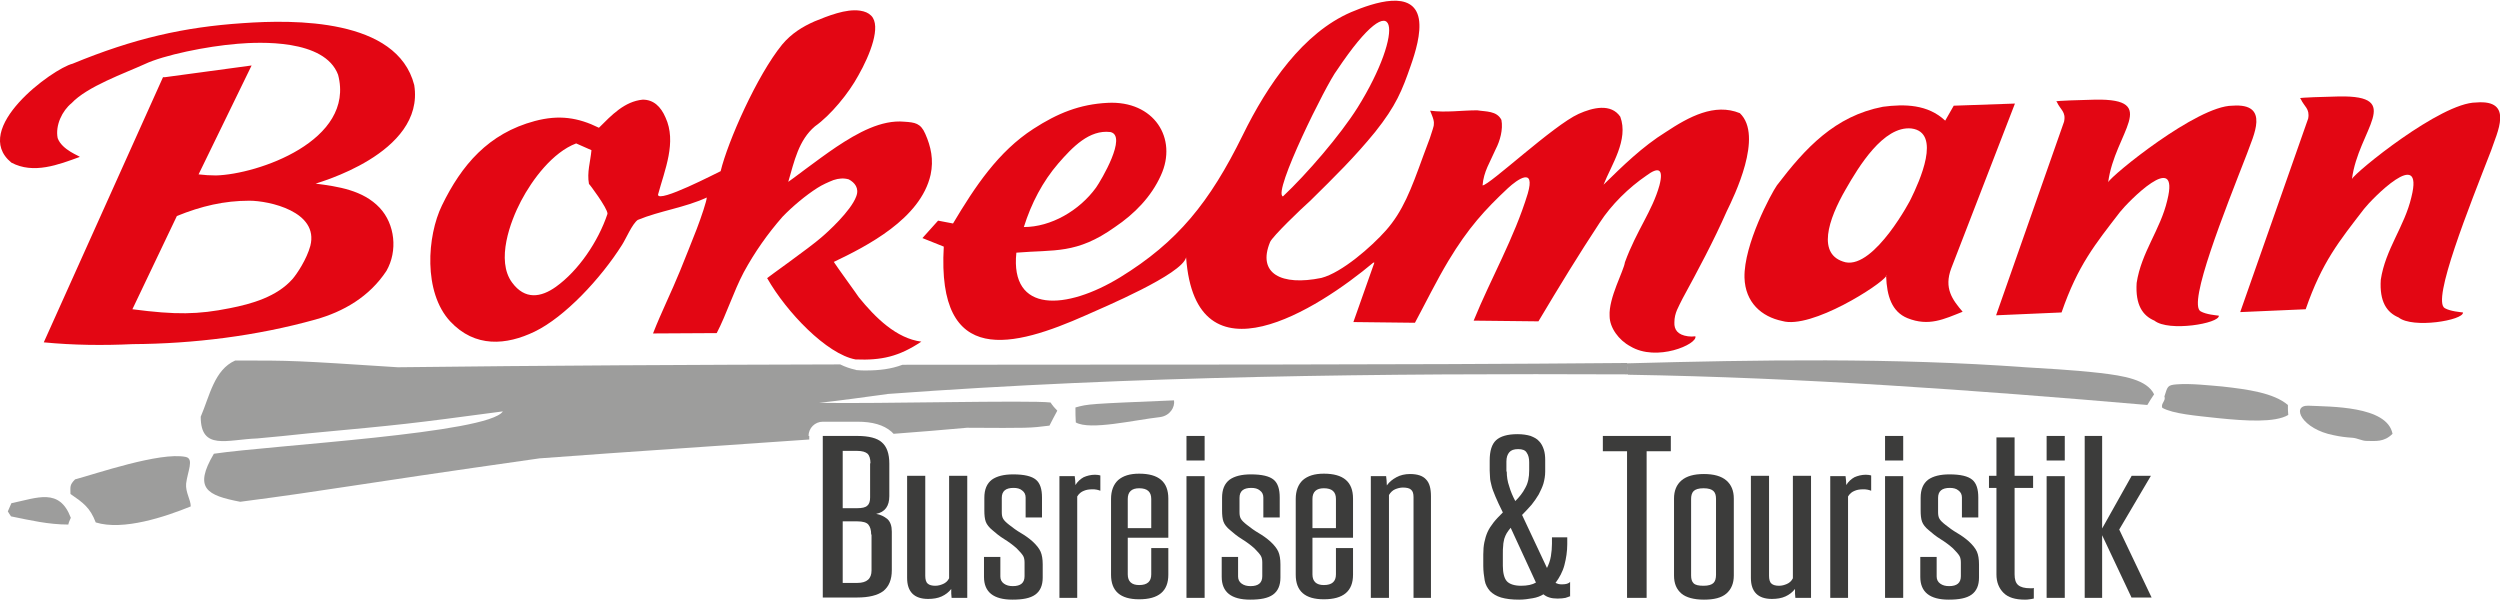 <?xml version="1.0" encoding="utf-8"?>
<!-- Generator: Adobe Illustrator 25.0.1, SVG Export Plug-In . SVG Version: 6.00 Build 0)  -->
<svg version="1.1" id="Ebene_1" xmlns="http://www.w3.org/2000/svg" xmlns:xlink="http://www.w3.org/1999/xlink" x="0px" y="0px"
	 width="702.5px" height="168.5px" viewBox="0 0 702.5 168.5" style="enable-background:new 0 0 702.5 168.5;" xml:space="preserve"
	>
<style type="text/css">
	.st0{fill-rule:evenodd;clip-rule:evenodd;fill:#9D9D9C;}
	.st1{fill:#E30613;}
	.st2{fill:#3C3C3B;}
</style>
<g>
	<path class="st0" d="M672.3,121.9c-2.4,2.4-4.8,2-7.2,2c-1.5,0-2.6-0.8-4.2-0.9c-1.6-0.1-3.3-0.3-5.1-0.7c-9-1.7-12.1-8.4-7.2-8.3
		C654.7,114.3,670.8,114,672.3,121.9L672.3,121.9z"/>
	<path class="st0" d="M608.2,111.4c0.9-2.8,0.8-3.2,3.5-3.4c3.9-0.3,9.1,0.3,12.7,0.6c7.2,0.8,14.5,1.8,18.5,5.2c0,1,0,1.9,0.1,2.8
		c-3.7,2.2-11.9,1.7-19.7,0.9c-6.4-0.7-12.6-1.2-15.7-2.9C607.1,113.4,608.7,112.6,608.2,111.4L608.2,111.4z"/>
	<path class="st0" d="M605.3,110.8c-0.7,1-1.3,2-1.9,3c-48.9-4.2-97-7.7-145.9-8.5c-0.1-1-0.3-2-0.4-3.2c37-1,75.1-1.6,112,1.1
		c4.5,0.3,13.1,0.7,20.9,1.6C596.9,105.6,603.3,106.7,605.3,110.8L605.3,110.8z"/>
	<path class="st0" d="M302.3,118.7c-0.1-1.3-0.1-2.8-0.1-4.2c3.6-1,3.6-1,27.7-2c0.3,1.9-1.1,4.3-3.9,4.7
		C318.8,118,306.3,121,302.3,118.7L302.3,118.7z"/>
	<path class="st0" d="M53.6,142.3c-7.1,2.9-19,6.9-26.7,4.5c-1.6-4.2-3.5-5.5-7.1-8c0-2-0.3-2.5,1.3-4.1c5.7-1.5,23.9-7.8,31.1-6.3
		c2.4,0.5,0.5,4.1,0.1,7.5C52.1,138.4,53.6,140.4,53.6,142.3L53.6,142.3z"/>
	<path class="st0" d="M19.9,145.5c-0.3,0.7-0.6,1.3-0.7,1.9c-5.6,0-10.7-1.2-16.1-2.3c-0.3-0.4-0.6-0.9-0.9-1.4
		c0.3-0.7,0.6-1.4,1-2.3C10.5,139.9,16.7,137,19.9,145.5L19.9,145.5z"/>
	<g>
		<path class="st1" d="M241.3,83.5c0-0.1-6.4-8.9-7-9.9c9.2-4.4,24.4-12.1,27.2-24.5c0.9-4.2,0.1-7.9-1.5-11.5
			c-1.3-3-2.9-3.2-5.9-3.4c-6.4-0.6-13.1,3.1-19.1,7.1c-5.2,3.5-13.2,9.7-13.5,9.8c1.7-5.8,2.9-11.7,7.5-15.6
			c4.4-3.1,9.5-9.3,12.2-14.3c3.3-5.8,6.5-13.9,3.6-16.8c-0.8-0.8-1.8-1.2-3.1-1.4c-4-0.6-9.1,1.5-12.8,3c-3.4,1.5-6.5,3.4-9.1,6.5
			c-7.1,8.7-15.3,27.3-17.3,35.6c-0.9,0.4-17.6,9.1-17.6,6.6c1.9-7,5.3-14.8,2.1-21.7c-1.3-3-3.3-5-6.4-5c-5.1,0.5-8.7,4.3-12.3,7.9
			c-5.9-2.9-11.2-3.7-18-1.9c-13.1,3.5-20.6,12.4-26.1,23.7c-4.2,8.6-5.3,24.4,2.3,32.6c7,7.5,15.8,6.7,23.7,2.9
			c8.5-4.1,18.6-14.9,24.6-24.4c1.2-1.9,2.8-5.8,4.4-7c6.3-2.6,13.1-3.4,19.4-6.3c0,0.9-1.5,5.4-2.8,8.8c-1.4,3.5-3,7.7-4.7,11.8
			c-2.4,5.9-5.3,11.7-7.6,17.6l17.9-0.1c2.8-5.4,4.7-11.6,7.6-17.1c3.1-5.7,6.7-10.8,10.9-15.6c2.8-2.9,6.5-6,9.8-8.1
			c1.4-0.9,3-1.6,4.5-2.2c1.5-0.5,2.9-0.6,4.3-0.2c1.7,0.9,3,2.5,2.1,4.8c-1.5,4.1-8.1,10.1-9.9,11.6c-3.2,2.8-15.2,11.3-15.2,11.4
			h0.1c5.4,9.5,16.7,21.3,24.8,22.8c7.3,0.3,12.2-0.8,18.5-5C251.9,95.1,246,89.3,241.3,83.5z M156.2,80.6c-4.2,3-8.7,3.7-12.3-1.2
			c-4.6-6.2-0.5-17.2,2.5-22.9c3.2-6.1,8.9-13.7,15.5-16.2l4.3,1.9c-0.3,3.3-1.3,6.2-0.7,9.5c0-0.2,5.2,6.8,5.2,8.3l0,0.1
			C168.1,67.9,162.5,76.1,156.2,80.6z"/>
		<path class="st1" d="M116.4,23.9C111.6,5.1,82.5,5.5,68.3,6.5c-16.6,1.1-30.7,4.3-47.9,11.4C14.8,19.3-8.4,36.2,3.2,45.7
			c6.2,3.3,13.2,0.6,19.2-1.6c0.2-0.2-5-1.9-6.2-5.3c-0.7-3.6,1.3-7.7,3.9-9.8C24.5,24.3,35,20.6,40.7,18c5.3-2.5,17.3-5,26.1-5.7
			c6-0.5,24.4-1.4,28.2,8.7c4.9,18.6-22.7,28-34.3,28.3c-1.6,0-3.3-0.1-4.9-0.3l14.9-30.6l-24.4,3.3l-0.1,0l-0.1,0l-0.1,0l-0.1,0
			l-0.1,0l0,0L12.3,96.2c8.3,0.8,16.6,0.9,25,0.5c17.1-0.1,34.8-2.3,51.3-6.9c7.9-2.2,15.2-6.4,20-13.7c3.2-5.6,2.4-13.1-1.9-17.7
			c-4.7-5-11.8-6-18-6.8C88.6,51.5,119.5,43.3,116.4,23.9z M87.2,69.1c-1,3.7-3.7,7.8-5,9.3c-4.4,5-11.5,7-17.6,8.2
			c-9,1.8-15.1,1.9-27.4,0.3l12.5-26.2c6.9-2.8,13.3-4.3,20.4-4.3C75.5,56.4,89.7,59.4,87.2,69.1z"/>
		<path class="st1" d="M548.3,75.4l17.9-46.3L549,29.7l-2.4,4.2c-4.9-4.6-11.4-4.7-17.5-3.9c-13.5,2.6-21.8,11.6-29.8,22.1
			c-1.6,2.3-9.3,16.6-9.1,25.9c0.2,7,4.8,11,10.6,12.2c8.2,2.4,27.9-10.3,29.2-12.6c0-0.1,0-0.2,0-0.3c0.1,0,0.1,0.2,0,0.3
			c0.2,5.6,1.6,10,6,11.8c6,2.4,10.2,0.3,15.5-1.8C548.6,84.2,546.2,81,548.3,75.4z M537,55.8c0.1,0-10.2,19.6-18.4,17.9
			c-8.2-2-4.9-12,0.1-20.6c3.5-6.1,10.5-17.8,18.4-17C545.7,37.2,539.3,51.1,537,55.8z"/>
		<path class="st1" d="M695.8,28.8c-9.9,0-34,19.6-34.9,21.5c1.8-13.9,14.8-23.5-3.6-23.2c-4.2,0.1-11,0.3-11,0.5l0.1,0.1l0.1,0.1
			c1,2.2,2.6,2.7,2.1,5.5l-19.1,54.4l18.4-0.8c4.6-13.3,9.4-19.1,16.4-28.2c2.1-2.7,17-18,13.3-3.3c-1.9,8.2-7.3,14.6-8.6,23.2
			c-0.4,6.2,1.7,9.2,5,10.6c4,3.2,18.3,0.8,18.1-1.4c-0.7-0.1-3.5-0.3-5.1-1.2c-3.8-2,6.9-28.6,13-44.3
			C701.6,37.4,706.6,27.9,695.8,28.8z"/>
		<path class="st1" d="M468.1,37.1c-6.6,4.1-12.2,9.6-17.5,14.8c2.2-5.6,7.1-12.6,4.7-19.1c-2.6-3.8-7.7-2.6-11.7-0.8
			c-7.1,3.2-25.1,20.1-27,20.1c0.3-3.9,2.1-6.5,3.7-10.2c1.2-2.3,2.1-5.5,1.6-8.2c-1.3-2.6-4.4-2.3-6.8-2.7c-4.4,0-8.9,0.7-13.2,0.1
			l0,0.1c0.4,1,1.2,2.7,1,3.7c0.1,0.4-0.5,2-1.1,3.9c-0.7,1.8-1.4,3.8-1.9,5.1c-3.4,9.4-5.7,15.5-10.5,20.9
			c-4,4.5-12.3,11.8-18.1,13.3c-11.2,2.3-18.1-1.2-14.4-10.1c0.7-1.6,8.7-9.3,11.3-11.6l0.2-0.2c6.6-6.5,12.3-12.1,18-19.1
			c5.9-7.4,7.6-11.7,10-18.6c1.3-3.7,3-9.2,2.3-13.2c-1.5-8.3-12.6-4.6-19-1.9c-13.5,5.8-23.5,20.3-30.5,34.6
			c-9.3,18.9-18.3,30-34.4,39.9c-15.2,9.3-31,10.2-29.2-6.9c10.7-0.9,16.9,0.5,27.7-7.2c5.5-3.7,10.2-8.5,12.9-14.5
			c4.8-10.4-1.9-21.1-15-20.4c-7.8,0.4-14,2.9-20.8,7.3c-9.9,6.4-16.4,16.2-22.6,26.6l-4.2-0.8l-4.4,4.9l6,2.4
			c-2,34.2,19.8,28.2,39.9,19.3c4.9-2.2,27.1-11.5,28.2-16.3v0.1c2.7,36.5,37.1,14.4,52.6,1.4h0.1h0.1h0.1h0l-5.9,16.7l17.3,0.2
			c2.9-5.4,6.1-11.9,9.4-17.4c5.6-9.3,10.3-14.4,16.7-20.4c2.7-2.5,7.8-6.1,5.6,1.5c-3.8,12.5-10.4,23.9-15.2,35.7l18.2,0.2
			c5.9-9.9,11.4-18.9,17.2-27.7c3.3-5.1,8.2-9.9,13.2-13.3c3.1-2.3,4.9-2.2,3.6,2.8c-2,7.2-6.4,12.6-9.7,21.6l0,0l0,0
			c-0.3,2.4-4.6,10-4.3,15.1c0,3.3,2.6,6.8,5.8,8.5c7.4,4.5,19-0.6,18.3-2.8c-0.7,0.1-1.4,0.1-2.1,0c-2.9-0.4-3.9-1.9-3.8-3.9
			c0-2.7,1.2-4.4,2.3-6.7c4.3-7.9,8.7-16.1,12.4-24.5c2.1-4.3,10.4-21.2,3.7-27.6C481.8,28.9,474.6,32.8,468.1,37.1z M375.7,19.7
			c17.5-26.2,19.2-11,5.8,10.5c-4.9,7.8-14.3,18.7-21,25C357.5,54.2,372.8,23.4,375.7,19.7z M297.4,45.9c4-4.6,8.7-9.5,14.6-8.8
			c4.9,1-2.6,13.6-4,15.6c-4.7,6.5-12.7,11.1-20.3,11.1C289.8,57.1,293,51,297.4,45.9z"/>
		<path class="st1" d="M627.3,29.7c-9.9,0-34,19.6-34.9,21.5c1.8-13.9,14.8-23.5-3.6-23.2c-4.2,0.1-11,0.3-11,0.5l0.1,0.1l0.1,0.1
			c1,2.2,2.6,2.7,2,5.5l-19.1,54.4l18.4-0.8c4.6-13.3,9.4-19.1,16.4-28.2c2.1-2.7,17-18,13.3-3.3c-1.9,8.2-7.3,14.6-8.6,23.2
			c-0.4,6.2,1.7,9.2,5,10.6c4,3.2,18.3,0.8,18.1-1.4c-0.7-0.1-3.5-0.3-5.1-1.2c-3.8-2,6.9-28.6,13-44.3
			C633.1,38.3,638.1,28.9,627.3,29.7z"/>
	</g>
	<path class="st0" d="M227.2,122.5c0-2.2,1.8-4,4-4h9.7c4.3,0,7.4,0.9,9.6,2.8c0.2,0.2,0.4,0.4,0.6,0.6c6.9-0.5,13.8-1.1,20.6-1.7
		c17.6,0.1,17.6,0.1,23.2-0.6c0.7-1.3,1.4-2.8,2.2-4.2c-0.7-0.7-1.3-1.4-1.9-2.3c-5.9-0.7-48.7,0.4-65,0.1
		c6.3-0.7,12.8-1.6,19.3-2.5c69.4-5.1,138.4-5.8,208.1-5.5c-0.1-1-0.3-2-0.4-3.2c-67.9,0.6-135.7,0.4-203.6,0.5
		c-3.2,1.2-6.5,1.6-10.3,1.6c0,0,0,0,0,0c-0.8,0-1.6,0-2.5-0.1c-0.1,0-0.3,0-0.4-0.1c-1.4-0.3-2.9-0.8-4.3-1.5
		c-41.4,0.1-82.8,0.3-124.3,0.8c-29.3-1.9-29.3-1.9-45.7-1.9c-5.9,2.6-7.2,10-9.7,15.8c0,9.6,7.4,6.4,15.9,6.1
		c4.6-0.4,9.4-0.9,14.1-1.4c27.8-2.6,27.8-2.6,54.9-6.2c-4,6.2-65,9.5-81.2,11.9c-5.8,9.8-1.9,11.7,7.4,13.5
		c26.8-3.5,27.8-4.2,84.1-12.2c25.3-1.9,50.5-3.5,75.8-5.3V122.5z"/>
	<g>
		<path class="st2" d="M231.2,168v-45.5h9.7c3.2,0,5.6,0.6,6.9,1.8c1.4,1.2,2.1,3.2,2.1,6v9.1c0,2.8-1.2,4.5-3.7,5
			c1.2,0.2,2.2,0.7,3.1,1.4c0.9,0.8,1.3,2,1.3,3.6v10.8c0,2.7-0.8,4.6-2.4,5.9c-1.6,1.2-4.1,1.8-7.3,1.8H231.2z M244.6,130.2
			c0-1.3-0.3-2.2-0.8-2.7c-0.6-0.5-1.5-0.8-2.9-0.8h-4.1v16.1h4.1c1.3,0,2.3-0.2,2.8-0.7c0.6-0.5,0.8-1.3,0.8-2.3V130.2z
			 M244.8,150.2c0-1.3-0.3-2.2-0.8-2.8c-0.5-0.6-1.6-0.9-3.1-0.9h-4.1v17.3h4.1c2.7,0,4-1.2,4-3.5V150.2z"/>
		<path class="st2" d="M267.4,168c0-0.4-0.1-0.8-0.1-1.2c0-0.4,0-0.8,0-1.3c-0.7,0.9-1.6,1.6-2.7,2.1c-1.1,0.5-2.4,0.7-3.8,0.7
			c-3.9,0-5.9-2-5.9-5.9v-28.7h5.1v28.1c0,1,0.2,1.8,0.7,2.2c0.4,0.4,1.2,0.6,2.1,0.6c0.8,0,1.5-0.2,2.2-0.5
			c0.7-0.3,1.3-0.8,1.7-1.6v-28.8h5.1V168H267.4z"/>
		<path class="st2" d="M287.9,158.1c0-0.7-0.1-1.4-0.4-1.9c-0.3-0.5-0.9-1.2-1.8-2.1c-1-0.9-2.2-1.8-3.5-2.6
			c-1.3-0.8-2.4-1.7-3.3-2.5c-1-0.8-1.6-1.6-1.9-2.4c-0.3-0.8-0.4-1.9-0.4-3.2v-3.5c0-2.4,0.7-4,2.1-5.1c1.4-1,3.4-1.5,6-1.5
			c3.1,0,5.2,0.5,6.4,1.5c1.2,1,1.7,2.7,1.7,5v5.6h-4.6v-5.6c0-0.8-0.3-1.5-1-2c-0.6-0.5-1.4-0.7-2.4-0.7c-2.2,0-3.3,0.9-3.3,2.8v4
			c0,0.8,0.1,1.4,0.4,1.9c0.3,0.5,0.8,1,1.7,1.7c1,0.8,2.1,1.6,3.3,2.3c1.2,0.7,2.3,1.5,3.2,2.3c1.1,1,1.9,2,2.3,2.9
			c0.4,0.9,0.6,2.1,0.6,3.6v3.7c0,2.2-0.7,3.8-2.1,4.8c-1.4,1-3.5,1.4-6.4,1.4c-5.3,0-8-2.1-8-6.4v-5.6h4.6v5.5c0,0.8,0.3,1.5,1,2
			c0.7,0.5,1.5,0.7,2.5,0.7c2.2,0,3.3-0.9,3.3-2.8V158.1z"/>
		<path class="st2" d="M297.7,168v-34.2h4.3c0.1,0.8,0.2,1.7,0.2,2.5c0.6-1,1.4-1.7,2.3-2.2c0.9-0.4,2-0.7,3.2-0.7
			c0.6,0,1.2,0.1,1.5,0.2v4.3c-0.2-0.1-0.6-0.2-1-0.3c-0.4-0.1-0.9-0.1-1.3-0.1c-0.8,0-1.6,0.1-2.3,0.4c-0.8,0.3-1.4,0.8-1.9,1.6
			V168H297.7z"/>
		<path class="st2" d="M323.5,154h4.8v7.5c0,4.6-2.7,6.9-8.2,6.9c-5.3,0-7.9-2.3-7.9-6.9v-21.3c0-2.3,0.7-4.1,2-5.3
			c1.4-1.2,3.3-1.8,5.9-1.8c5.5,0,8.2,2.3,8.2,7v11h-11.4v10.3c0,2,1.1,3,3.2,3c2.3,0,3.4-1,3.4-3V154z M323.5,140.2
			c0-2-1.1-3-3.4-3c-2.1,0-3.2,1-3.2,3v8.2h6.6V140.2z"/>
		<path class="st2" d="M333.4,129.4v-6.9h5.1v6.9H333.4z M333.4,168v-34.2h5.1V168H333.4z"/>
		<path class="st2" d="M354.7,158.1c0-0.7-0.1-1.4-0.4-1.9c-0.3-0.5-0.9-1.2-1.8-2.1c-1-0.9-2.2-1.8-3.5-2.6
			c-1.3-0.8-2.4-1.7-3.3-2.5c-1-0.8-1.6-1.6-1.9-2.4c-0.3-0.8-0.4-1.9-0.4-3.2v-3.5c0-2.4,0.7-4,2.1-5.1c1.4-1,3.4-1.5,6-1.5
			c3.1,0,5.2,0.5,6.4,1.5c1.2,1,1.7,2.7,1.7,5v5.6h-4.6v-5.6c0-0.8-0.3-1.5-1-2c-0.6-0.5-1.4-0.7-2.4-0.7c-2.2,0-3.3,0.9-3.3,2.8v4
			c0,0.8,0.1,1.4,0.4,1.9c0.3,0.5,0.8,1,1.7,1.7c1,0.8,2.1,1.6,3.3,2.3c1.2,0.7,2.3,1.5,3.2,2.3c1.1,1,1.9,2,2.3,2.9
			c0.4,0.9,0.6,2.1,0.6,3.6v3.7c0,2.2-0.7,3.8-2.1,4.8c-1.4,1-3.5,1.4-6.4,1.4c-5.3,0-8-2.1-8-6.4v-5.6h4.6v5.5c0,0.8,0.3,1.5,1,2
			c0.7,0.5,1.5,0.7,2.5,0.7c2.2,0,3.3-0.9,3.3-2.8V158.1z"/>
		<path class="st2" d="M375.4,154h4.8v7.5c0,4.6-2.7,6.9-8.2,6.9c-5.3,0-7.9-2.3-7.9-6.9v-21.3c0-2.3,0.7-4.1,2-5.3
			c1.4-1.2,3.3-1.8,5.9-1.8c5.5,0,8.2,2.3,8.2,7v11h-11.4v10.3c0,2,1.1,3,3.2,3c2.3,0,3.4-1,3.4-3V154z M375.4,140.2
			c0-2-1.1-3-3.4-3c-2.1,0-3.2,1-3.2,3v8.2h6.6V140.2z"/>
		<path class="st2" d="M397.2,168v-28.3c0-1-0.2-1.7-0.7-2.1c-0.4-0.4-1.2-0.6-2.3-0.6c-0.7,0-1.5,0.2-2.2,0.5
			c-0.7,0.3-1.3,0.9-1.7,1.6V168h-5.1v-34.2h4.3c0.1,0.8,0.2,1.7,0.2,2.6c0.7-1,1.6-1.7,2.7-2.3c1.1-0.6,2.4-0.9,3.8-0.9
			c2.1,0,3.6,0.5,4.5,1.5c1,1,1.4,2.6,1.4,4.8V168H397.2z"/>
		<path class="st2" d="M441.3,167.5c-0.4,0.2-0.9,0.3-1.4,0.5c-0.5,0.1-1.3,0.2-2.2,0.2c-0.9,0-1.7-0.1-2.3-0.3
			c-0.7-0.2-1.2-0.5-1.7-0.9c-0.8,0.5-1.8,0.9-3,1.1c-1.2,0.2-2.4,0.4-3.8,0.4c-2.1,0-3.7-0.2-5.1-0.6c-1.3-0.4-2.3-1-3.1-1.8
			c-0.7-0.8-1.3-1.8-1.5-3s-0.4-2.6-0.4-4.1v-3.2c0-1.3,0.1-2.4,0.3-3.4c0.2-1,0.5-2,0.9-2.9c0.4-0.9,1-1.8,1.7-2.7
			c0.7-0.9,1.6-1.8,2.6-2.8c-0.9-1.8-1.6-3.3-2.1-4.5c-0.5-1.2-0.9-2.2-1.1-3.1c-0.2-0.8-0.4-1.6-0.4-2.2c0-0.6-0.1-1.3-0.1-2v-2.8
			c0-2.7,0.6-4.6,1.8-5.7c1.2-1.1,3.2-1.7,6-1.7c1.5,0,2.7,0.2,3.7,0.5c1,0.4,1.8,0.8,2.4,1.5c0.6,0.6,1,1.4,1.3,2.3
			c0.3,0.9,0.4,1.9,0.4,3v3.2c0,1.2-0.2,2.3-0.5,3.4c-0.3,1-0.8,2-1.3,3c-0.6,1-1.2,1.9-2,2.9c-0.8,0.9-1.7,1.9-2.7,2.9l7,14.9
			c0.5-1,0.9-2.1,1.1-3.3c0.2-1.2,0.3-2.4,0.3-3.5v-1.8h4.3v1.9c0,2-0.3,4-0.8,5.9c-0.5,1.9-1.4,3.5-2.5,5c0.2,0.1,0.5,0.2,0.8,0.3
			c0.3,0.1,0.7,0.1,1.1,0.1c1,0,1.8-0.2,2.2-0.7V167.5z M424.5,148.3c-0.4,0.5-0.8,1-1.1,1.5c-0.3,0.5-0.5,1-0.7,1.6
			c-0.1,0.6-0.3,1.2-0.3,1.9c-0.1,0.7-0.1,1.5-0.1,2.4v3.3c0,2,0.4,3.5,1.1,4.3c0.7,0.8,2.1,1.3,4,1.3c1.8,0,3.2-0.3,4.2-0.9
			L424.5,148.3z M423.4,132.5c0,1.4,0.2,2.8,0.7,4.2c0.4,1.4,1,2.8,1.7,4.1c1.1-1.1,2.1-2.3,2.8-3.7c0.8-1.4,1.1-3,1.1-4.9v-2.3
			c0-1.1-0.2-2-0.7-2.7c-0.4-0.7-1.2-1-2.4-1c-1.2,0-2,0.3-2.5,0.9c-0.5,0.6-0.8,1.4-0.8,2.6V132.5z"/>
		<path class="st2" d="M457.2,168v-41.2h-6.8v-4.3h19.1v4.3h-6.8V168H457.2z"/>
		<path class="st2" d="M470.4,140.1c0-2.2,0.7-3.9,2.1-5.1c1.4-1.2,3.5-1.8,6.3-1.8c2.8,0,4.9,0.6,6.3,1.8c1.4,1.2,2.1,2.9,2.1,5.1
			v21.6c0,2.2-0.7,3.9-2.1,5.1c-1.4,1.2-3.5,1.7-6.3,1.7c-2.8,0-5-0.6-6.3-1.7c-1.4-1.2-2.1-2.8-2.1-5.1V140.1z M482.2,140.2
			c0-1-0.2-1.7-0.7-2.2c-0.5-0.5-1.4-0.8-2.8-0.8c-1.4,0-2.3,0.3-2.8,0.8c-0.5,0.5-0.7,1.3-0.7,2.2v21.5c0,1,0.2,1.7,0.7,2.2
			c0.5,0.5,1.4,0.7,2.8,0.7c1.4,0,2.3-0.3,2.8-0.8c0.5-0.5,0.7-1.3,0.7-2.3V140.2z"/>
		<path class="st2" d="M504.5,168c0-0.4-0.1-0.8-0.1-1.2c0-0.4,0-0.8,0-1.3c-0.7,0.9-1.6,1.6-2.7,2.1c-1.1,0.5-2.4,0.7-3.8,0.7
			c-3.9,0-5.9-2-5.9-5.9v-28.7h5.1v28.1c0,1,0.2,1.8,0.7,2.2c0.4,0.4,1.2,0.6,2.1,0.6c0.8,0,1.5-0.2,2.2-0.5
			c0.7-0.3,1.3-0.8,1.7-1.6v-28.8h5.1V168H504.5z"/>
		<path class="st2" d="M514.3,168v-34.2h4.3c0.1,0.8,0.2,1.7,0.2,2.5c0.6-1,1.4-1.7,2.3-2.2c0.9-0.4,2-0.7,3.2-0.7
			c0.6,0,1.2,0.1,1.5,0.2v4.3c-0.2-0.1-0.6-0.2-1-0.3c-0.4-0.1-0.9-0.1-1.3-0.1c-0.8,0-1.6,0.1-2.3,0.4c-0.8,0.3-1.4,0.8-1.9,1.6
			V168H514.3z"/>
		<path class="st2" d="M529.7,129.4v-6.9h5.1v6.9H529.7z M529.7,168v-34.2h5.1V168H529.7z"/>
		<path class="st2" d="M551,158.1c0-0.7-0.1-1.4-0.4-1.9c-0.3-0.5-0.9-1.2-1.8-2.1c-1-0.9-2.2-1.8-3.5-2.6c-1.3-0.8-2.4-1.7-3.3-2.5
			c-1-0.8-1.6-1.6-1.9-2.4c-0.3-0.8-0.4-1.9-0.4-3.2v-3.5c0-2.4,0.7-4,2.1-5.1c1.4-1,3.4-1.5,6-1.5c3.1,0,5.2,0.5,6.4,1.5
			c1.2,1,1.7,2.7,1.7,5v5.6h-4.6v-5.6c0-0.8-0.3-1.5-1-2c-0.6-0.5-1.4-0.7-2.4-0.7c-2.2,0-3.3,0.9-3.3,2.8v4c0,0.8,0.1,1.4,0.4,1.9
			c0.3,0.5,0.8,1,1.7,1.7c1,0.8,2.1,1.6,3.3,2.3c1.2,0.7,2.3,1.5,3.2,2.3c1.1,1,1.9,2,2.3,2.9c0.4,0.9,0.6,2.1,0.6,3.6v3.7
			c0,2.2-0.7,3.8-2.1,4.8c-1.4,1-3.5,1.4-6.4,1.4c-5.3,0-8-2.1-8-6.4v-5.6h4.6v5.5c0,0.8,0.3,1.5,1,2c0.7,0.5,1.5,0.7,2.5,0.7
			c2.2,0,3.3-0.9,3.3-2.8V158.1z"/>
		<path class="st2" d="M571.4,168.2c-0.2,0.1-0.6,0.1-1.1,0.2c-0.5,0.1-0.9,0.1-1.3,0.1c-2.7,0-4.7-0.6-6-1.9c-1.3-1.3-2-3-2-5.2
			v-24.3h-2.1v-3.4h2.1v-10.8h5.1v10.8h5.2v3.4h-5.2v24.3c0,1.4,0.3,2.4,1,3c0.7,0.6,1.8,0.9,3.4,0.9c0.1,0,0.3,0,0.5,0
			c0.2,0,0.3,0,0.5-0.1V168.2z"/>
		<path class="st2" d="M575.1,129.4v-6.9h5.1v6.9H575.1z M575.1,168v-34.2h5.1V168H575.1z"/>
		<path class="st2" d="M599,168l-8.3-17.6V168h-4.9v-45.5h4.9v26l8.3-14.8h5.4l-8.9,15.1l9.1,19.1H599z"/>
	</g>
</g>
</svg>
